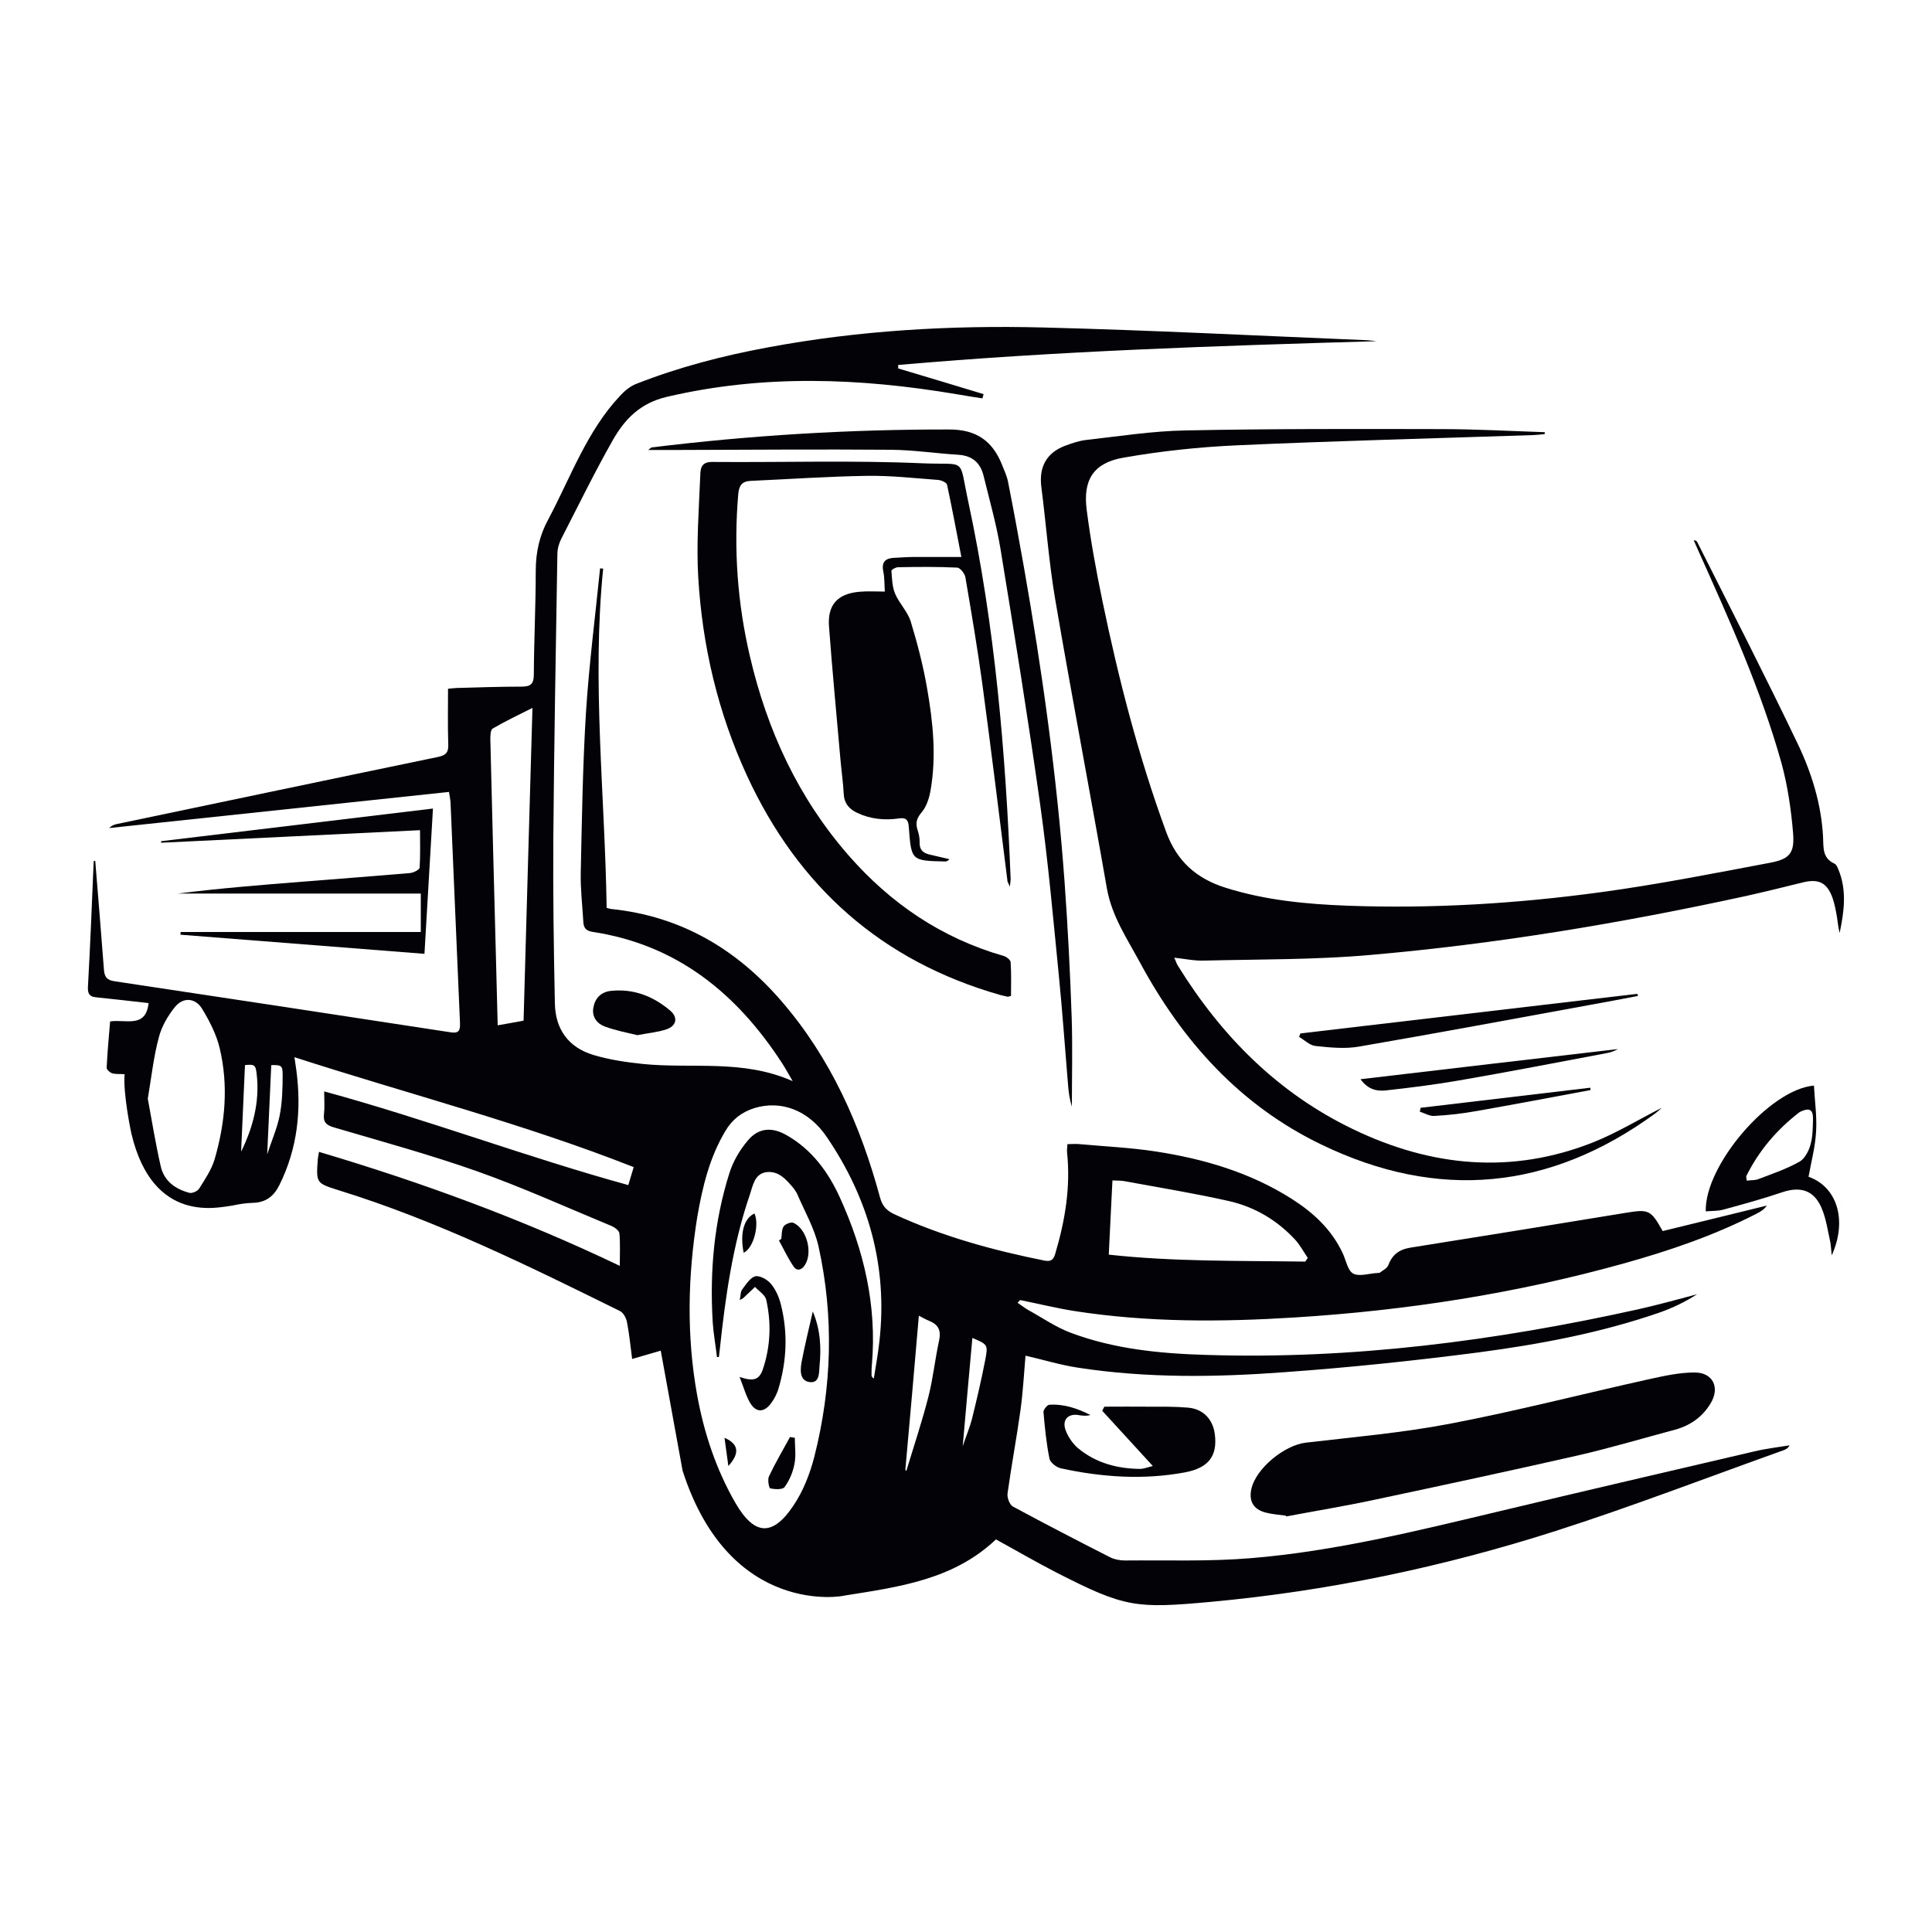 <?xml version="1.0" encoding="utf-8"?>
<!-- Generator: Adobe Illustrator 25.3.0, SVG Export Plug-In . SVG Version: 6.00 Build 0)  -->
<svg version="1.1" id="Layer_1" xmlns="http://www.w3.org/2000/svg" xmlns:xlink="http://www.w3.org/1999/xlink" x="0px" y="0px"
	 viewBox="0 0 100 100" style="enable-background:new 0 0 100 100;" xml:space="preserve">
<style type="text/css">
	.st0{fill:#030307;}
	.st1{fill:#231F20;}
	.st2{fill:#FFFFFF;}
</style>
<g>
	<path class="st0" d="M7.65,56.87c0.21,1.13,0.4,2.32,0.67,3.5c0.17,0.76,0.76,1.18,1.48,1.37c0.14,0.04,0.42-0.08,0.51-0.22
		c0.3-0.48,0.64-0.98,0.8-1.52c0.55-1.89,0.72-3.82,0.26-5.75c-0.17-0.71-0.52-1.39-0.9-2.02c-0.35-0.59-1-0.64-1.43-0.09
		c-0.36,0.45-0.68,1-0.82,1.56C7.95,54.7,7.84,55.74,7.65,56.87 M13.28,55.55c-0.05-0.44-0.13-0.47-0.6-0.42
		c-0.07,1.55-0.14,3.1-0.2,4.48C13.05,58.45,13.47,57.07,13.28,55.55 M14.47,57.77c0.14-0.7,0.16-1.44,0.16-2.16
		c0-0.47-0.09-0.49-0.59-0.48c-0.07,1.55-0.14,3.06-0.21,4.62C14.04,59.09,14.33,58.44,14.47,57.77 M25.38,38.26
		c0.09,3.77,0.19,7.53,0.29,11.3c0.03,1.15,0.06,2.3,0.09,3.51c0.5-0.09,0.92-0.16,1.34-0.24c0.15-5.37,0.3-10.71,0.46-16.19
		c-0.73,0.37-1.41,0.69-2.06,1.07C25.39,37.77,25.38,38.07,25.38,38.26 M36.08,72.19c0.36,1.98,0.98,3.86,1.99,5.61
		c0.97,1.67,1.91,1.75,2.99,0.14c0.51-0.75,0.86-1.65,1.09-2.54c0.91-3.6,1.02-7.24,0.22-10.87c-0.21-0.96-0.74-1.86-1.13-2.78
		l-0.15-0.23c-0.38-0.45-0.78-0.93-1.42-0.85c-0.61,0.08-0.7,0.69-0.85,1.14c-0.89,2.59-1.27,5.29-1.56,8
		c-0.02,0.15-0.03,0.29-0.05,0.43h-0.1c-0.07-0.6-0.18-1.2-0.22-1.8c-0.16-2.63,0.07-5.22,0.87-7.74c0.19-0.6,0.54-1.19,0.95-1.67
		c0.55-0.66,1.25-0.71,2.01-0.27c1.3,0.74,2.15,1.9,2.75,3.22c1.25,2.74,1.92,5.6,1.66,8.64c-0.02,0.19-0.02,0.37-0.02,0.56
		c0,0.05,0.02,0.11,0.12,0.17c0.1-0.65,0.22-1.29,0.29-1.94c0.43-3.86-0.56-7.37-2.72-10.55c-0.95-1.41-2.39-1.93-3.77-1.5
		c-0.65,0.21-1.14,0.59-1.49,1.19c-0.82,1.37-1.18,2.89-1.45,4.44C35.6,66.06,35.53,69.12,36.08,72.19 M46.91,76.14
		c0.39-1.29,0.82-2.57,1.15-3.87c0.24-0.95,0.34-1.94,0.55-2.9c0.11-0.52-0.05-0.81-0.51-1c-0.22-0.09-0.42-0.21-0.54-0.27
		c-0.23,2.68-0.46,5.33-0.7,7.98L46.91,76.14z M50.3,73.48c0.25-1.01,0.49-2.03,0.69-3.06c0.16-0.82,0.14-0.83-0.66-1.17
		c-0.17,1.85-0.33,3.68-0.5,5.61C50,74.35,50.18,73.92,50.3,73.48 M67.56,65.3l0.13-0.19c-0.21-0.31-0.39-0.65-0.64-0.93
		c-0.95-1.03-2.12-1.72-3.47-2.02c-1.78-0.4-3.57-0.69-5.36-1.02c-0.2-0.04-0.4-0.03-0.64-0.04c-0.06,1.27-0.13,2.51-0.19,3.84
		C60.75,65.31,64.16,65.25,67.56,65.3 M4.85,44.57l0.08-0.01c0.15,1.88,0.31,3.75,0.45,5.63c0.03,0.39,0.16,0.54,0.55,0.6
		c5.79,0.87,11.59,1.75,17.38,2.64c0.43,0.07,0.51-0.08,0.5-0.46c-0.17-3.8-0.32-7.61-0.49-11.42c-0.01-0.18-0.05-0.35-0.08-0.56
		c-5.9,0.63-11.75,1.25-17.59,1.87c0.11-0.11,0.23-0.17,0.36-0.2c5.55-1.16,11.1-2.33,16.66-3.48c0.47-0.1,0.55-0.28,0.53-0.71
		c-0.03-0.93-0.01-1.85-0.01-2.82c0.11-0.01,0.28-0.03,0.44-0.04c1.12-0.03,2.23-0.07,3.35-0.07c0.46,0,0.65-0.11,0.65-0.62
		c0.01-1.79,0.1-3.58,0.1-5.37c0-0.96,0.19-1.83,0.65-2.67c1.16-2.18,1.99-4.56,3.72-6.4c0.23-0.25,0.52-0.49,0.83-0.61
		c2.21-0.87,4.49-1.46,6.82-1.89c4.71-0.88,9.46-1.15,14.23-1.03c5.6,0.14,11.19,0.43,16.79,0.66c0.16,0.01,0.32,0.03,0.48,0.05
		c-8.27,0.24-16.53,0.51-24.76,1.23v0.18c1.47,0.44,2.95,0.88,4.42,1.33l-0.06,0.22c-0.45-0.07-0.91-0.14-1.36-0.22
		c-5-0.84-9.97-1.03-14.97,0.14c-1.38,0.32-2.18,1.15-2.8,2.24c-0.95,1.67-1.79,3.4-2.67,5.11c-0.12,0.24-0.2,0.52-0.2,0.79
		c-0.08,4.89-0.17,9.78-0.21,14.67c-0.02,2.86,0.02,5.71,0.08,8.57c0.02,1.35,0.7,2.29,1.98,2.68c0.83,0.25,1.7,0.38,2.57,0.47
		c2.55,0.26,5.17-0.26,7.76,0.89c-0.23-0.39-0.38-0.67-0.55-0.93c-2.35-3.62-5.45-6.14-9.83-6.8c-0.38-0.06-0.45-0.27-0.46-0.56
		c-0.05-0.84-0.15-1.68-0.13-2.52c0.06-2.76,0.1-5.53,0.27-8.28c0.16-2.49,0.48-4.97,0.73-7.45l0.16,0.01
		c-0.59,5.86,0.09,11.7,0.18,17.56c0.1,0.03,0.17,0.05,0.24,0.06c3.6,0.37,6.48,2.07,8.81,4.77c2.55,2.95,4.09,6.43,5.1,10.16
		c0.11,0.42,0.32,0.66,0.7,0.85c2.5,1.16,5.13,1.88,7.82,2.42c0.32,0.06,0.46-0.04,0.55-0.36c0.51-1.72,0.8-3.45,0.61-5.25
		c-0.01-0.12,0.01-0.25,0.02-0.42c0.23,0,0.44-0.02,0.63,0c1.31,0.12,2.64,0.18,3.94,0.38c2.48,0.38,4.87,1.08,7.02,2.44
		c1.12,0.71,2.07,1.58,2.65,2.81c0.18,0.37,0.26,0.91,0.55,1.07c0.32,0.17,0.83-0.01,1.26-0.03l0.11-0.01
		c0.15-0.12,0.37-0.22,0.44-0.38c0.21-0.55,0.55-0.82,1.14-0.92c3.71-0.59,7.42-1.19,11.13-1.8c1.22-0.2,1.32-0.17,1.94,0.94
		c1.78-0.43,3.59-0.88,5.39-1.32c-0.15,0.22-0.34,0.32-0.53,0.42c-2.2,1.13-4.52,1.92-6.89,2.58c-5.56,1.55-11.23,2.43-16.99,2.79
		c-3.81,0.24-7.63,0.26-11.42-0.33c-0.95-0.15-1.88-0.38-2.82-0.57l-0.13,0.14c0.18,0.12,0.35,0.26,0.54,0.37
		c0.73,0.4,1.43,0.89,2.2,1.18c2.26,0.85,4.64,1.08,7.02,1.15c7.56,0.24,15-0.73,22.36-2.36c1.02-0.23,2.04-0.51,3.05-0.78
		c-0.62,0.4-1.27,0.71-1.95,0.95c-3.04,1.05-6.19,1.64-9.36,2.06c-3.32,0.43-6.65,0.78-9.99,1.02c-3.58,0.27-7.18,0.32-10.75-0.23
		c-0.92-0.14-1.82-0.42-2.71-0.62c-0.08,0.93-0.13,1.88-0.26,2.82c-0.2,1.44-0.47,2.87-0.67,4.31c-0.03,0.22,0.11,0.59,0.28,0.68
		c1.67,0.9,3.35,1.77,5.04,2.63c0.22,0.11,0.51,0.16,0.76,0.16c2.17-0.02,4.36,0.06,6.52-0.12c4.37-0.36,8.62-1.42,12.87-2.43
		c4.39-1.05,8.79-2.07,13.2-3.1c0.59-0.14,1.2-0.21,1.81-0.31c-0.09,0.16-0.21,0.22-0.33,0.26c-3.92,1.4-7.81,2.9-11.77,4.17
		c-5.81,1.86-11.76,3.11-17.84,3.67c-3.91,0.36-4.47,0.29-7.98-1.5c-1.09-0.56-2.15-1.18-3.16-1.73c-2.2,2.08-4.96,2.45-7.86,2.91
		c0.02,0.02-5.91,1.16-8.36-6.47c-0.38-2.09-0.75-4.13-1.13-6.21c-0.45,0.13-0.92,0.27-1.48,0.43c-0.09-0.68-0.15-1.31-0.27-1.92
		c-0.04-0.2-0.18-0.47-0.36-0.56c-4.74-2.34-9.48-4.68-14.55-6.25c-1.18-0.37-1.18-0.37-1.09-1.62c0.01-0.09,0.03-0.18,0.06-0.37
		c5.32,1.58,10.49,3.47,15.57,5.9c0-0.62,0.03-1.15-0.02-1.68c-0.01-0.14-0.24-0.31-0.4-0.38c-2.32-0.96-4.61-2-6.98-2.84
		c-2.44-0.86-4.93-1.54-7.41-2.27c-0.4-0.12-0.55-0.28-0.5-0.7c0.04-0.33,0.01-0.66,0.01-1.16c5.35,1.46,10.44,3.39,15.74,4.85
		c0.1-0.34,0.18-0.61,0.28-0.93c-5.73-2.26-11.65-3.78-17.56-5.69c0.04,0.27,0.07,0.47,0.1,0.68c0.27,2.07,0.06,4.05-0.88,5.94
		c-0.3,0.6-0.71,0.9-1.38,0.92c-0.35,0.01-0.69,0.06-1.05,0.14c-0.7,0.08-4.11,1.01-5.23-3.73c-0.01-0.03-0.44-2.07-0.35-3.07
		c-0.25-0.02-0.46,0.01-0.65-0.05c-0.12-0.04-0.29-0.2-0.28-0.29c0.04-0.79,0.11-1.59,0.18-2.39c0.78-0.13,1.85,0.38,1.99-0.95
		c-0.91-0.1-1.81-0.21-2.72-0.3c-0.33-0.03-0.43-0.18-0.42-0.51C4.67,48.93,4.76,46.75,4.85,44.57"/>
	<path class="st0" d="M79.96,22.37c-1.8-0.06-3.59-0.16-5.39-0.16c-4.41-0.01-8.82-0.02-13.23,0.07c-1.7,0.03-3.41,0.3-5.1,0.49
		c-0.38,0.04-0.76,0.17-1.13,0.31c-0.96,0.37-1.34,1.11-1.21,2.13c0.25,1.94,0.39,3.9,0.72,5.83c0.85,4.98,1.8,9.95,2.67,14.93
		c0.25,1.44,1.04,2.6,1.71,3.84c2.2,4.08,5.18,7.4,9.39,9.43c6.04,2.92,11.82,2.37,17.26-1.59c0.12-0.09,0.23-0.19,0.34-0.29v-0.01
		c-1.14,0.58-2.29,1.28-3.51,1.77c-4.23,1.68-8.39,1.28-12.44-0.67c-3.89-1.87-6.81-4.81-9.07-8.46c-0.07-0.1-0.1-0.23-0.19-0.42
		c0.56,0.06,1.06,0.17,1.55,0.15c2.86-0.07,5.74-0.04,8.58-0.29c6.55-0.57,13.02-1.65,19.45-3.05c0.98-0.22,1.96-0.46,2.93-0.7
		c0.85-0.22,1.3,0.01,1.58,0.85c0.09,0.28,0.15,0.58,0.2,0.87c0.05,0.29,0.07,0.59,0.15,0.89c0.23-1.11,0.39-2.22-0.08-3.32
		c-0.04-0.1-0.1-0.23-0.19-0.27c-0.64-0.29-0.56-0.84-0.59-1.4c-0.09-1.68-0.59-3.29-1.3-4.78c-1.68-3.51-3.46-6.98-5.21-10.46
		c-0.02-0.05-0.07-0.09-0.18-0.1c0.07,0.17,0.14,0.34,0.22,0.51c1.62,3.61,3.25,7.21,4.32,11.03c0.32,1.18,0.5,2.41,0.6,3.63
		c0.08,1.01-0.17,1.33-1.16,1.52c-2.92,0.55-5.84,1.13-8.79,1.53c-4.34,0.59-8.7,0.86-13.09,0.7c-2.14-0.08-4.27-0.28-6.33-0.93
		c-1.5-0.47-2.52-1.36-3.08-2.89c-1.43-3.9-2.46-7.9-3.3-11.96c-0.32-1.55-0.61-3.12-0.81-4.69c-0.21-1.56,0.34-2.45,1.89-2.72
		c1.93-0.34,3.9-0.55,5.87-0.64c5.11-0.23,10.23-0.36,15.34-0.53c0.2-0.01,0.4-0.03,0.6-0.05L79.96,22.37z"/>
	<path class="st0" d="M49.76,28.83c-0.9,0-1.72,0-2.53,0c-0.3,0-0.59,0.03-0.89,0.04c-0.48,0.01-0.73,0.18-0.62,0.72
		c0.07,0.32,0.05,0.66,0.08,1.03c-0.47,0-0.9-0.03-1.32,0.01c-1.13,0.1-1.66,0.68-1.57,1.81c0.17,2.29,0.39,4.57,0.59,6.86
		c0.05,0.59,0.14,1.19,0.17,1.78c0.02,0.49,0.27,0.79,0.69,0.99c0.7,0.33,1.43,0.4,2.18,0.29c0.39-0.06,0.48,0.12,0.5,0.46
		c0.13,1.73,0.13,1.73,1.87,1.77c0.07,0,0.14-0.01,0.23-0.12c-0.34-0.08-0.69-0.16-1.03-0.24c-0.32-0.08-0.52-0.23-0.51-0.62
		c0.01-0.22-0.04-0.45-0.11-0.66c-0.11-0.35-0.05-0.59,0.21-0.9c0.25-0.29,0.39-0.72,0.46-1.11c0.32-1.79,0.13-3.58-0.18-5.35
		c-0.2-1.15-0.5-2.3-0.84-3.42c-0.16-0.51-0.59-0.93-0.81-1.44c-0.15-0.36-0.16-0.78-0.19-1.18c-0.01-0.06,0.22-0.19,0.34-0.19
		c1.02-0.02,2.04-0.03,3.07,0.02c0.15,0.01,0.39,0.31,0.42,0.51c0.31,1.82,0.62,3.64,0.87,5.47c0.46,3.42,0.88,6.85,1.31,10.27
		l0.12,0.26c0.01-0.13,0.04-0.27,0.04-0.41c-0.26-6.55-0.81-13.08-2.19-19.5c-0.51-2.36-0.04-1.9-2.37-2
		c-3.62-0.16-7.25-0.04-10.88-0.07c-0.66-0.01-0.61,0.45-0.63,0.82c-0.07,1.71-0.2,3.43-0.1,5.14c0.21,3.57,1.02,7.01,2.52,10.27
		c2.66,5.77,6.98,9.61,13.11,11.36c0.13,0.03,0.25,0.06,0.38,0.09c0.03,0.01,0.07-0.02,0.18-0.04c0-0.57,0.02-1.16-0.02-1.75
		c-0.01-0.12-0.22-0.28-0.36-0.32c-3.21-0.92-5.86-2.72-8.04-5.22c-2.59-2.97-4.2-6.45-5.09-10.27c-0.65-2.76-0.85-5.56-0.61-8.4
		c0.04-0.45,0.18-0.68,0.65-0.7c2.01-0.09,4.01-0.23,6.01-0.26c1.23-0.02,2.45,0.12,3.68,0.21c0.17,0.01,0.45,0.14,0.47,0.25
		C49.28,26.31,49.51,27.53,49.76,28.83"/>
	<path class="st0" d="M66.58,78.49c1.53-0.29,3.07-0.54,4.6-0.87c3.49-0.74,6.98-1.49,10.46-2.28c1.7-0.39,3.38-0.89,5.06-1.34
		c0.78-0.21,1.42-0.66,1.84-1.36c0.5-0.82,0.12-1.61-0.84-1.6c-0.79,0-1.58,0.18-2.36,0.35c-3.43,0.76-6.83,1.64-10.28,2.3
		c-2.46,0.47-4.97,0.69-7.46,0.98c-1.1,0.12-2.59,1.32-2.83,2.4c-0.14,0.63,0.11,1.06,0.74,1.22c0.34,0.09,0.69,0.11,1.04,0.16
		L66.58,78.49z"/>
	<path class="st0" d="M33.55,23.29c0.58,0,1.08,0,1.58,0c3.66-0.01,7.33-0.04,10.99-0.01c1.17,0.01,2.33,0.19,3.5,0.26
		c0.72,0.05,1.13,0.43,1.29,1.09c0.31,1.27,0.67,2.53,0.88,3.81c0.72,4.4,1.43,8.8,2.05,13.21c0.41,2.92,0.67,5.86,0.96,8.79
		c0.19,1.89,0.32,3.79,0.48,5.69c0.03,0.39,0.08,0.77,0.2,1.15c0-1.54,0.04-3.08-0.01-4.62c-0.08-2.35-0.2-4.69-0.37-7.04
		c-0.4-5.48-1.16-10.91-2.11-16.31c-0.26-1.47-0.53-2.93-0.82-4.4c-0.06-0.29-0.19-0.56-0.3-0.84c-0.49-1.24-1.33-1.84-2.73-1.84
		c-5.16-0.01-10.3,0.3-15.42,0.93C33.69,23.18,33.66,23.21,33.55,23.29"/>
	<path class="st0" d="M8.34,43.62c4.42-0.21,8.84-0.43,13.4-0.65c0,0.69,0.02,1.31-0.02,1.94c-0.01,0.11-0.32,0.26-0.5,0.28
		c-1.87,0.16-3.75,0.3-5.62,0.45c-2.13,0.17-4.26,0.34-6.39,0.61h12.57v1.99H9.35l-0.01,0.14c4.19,0.33,8.38,0.66,12.63,0.99
		c0.15-2.5,0.29-4.97,0.44-7.52c-4.75,0.57-9.41,1.13-14.07,1.69V43.62z"/>
	<path class="st0" d="M57.05,73.02c0.84,0.92,1.68,1.83,2.62,2.86c-0.32,0.08-0.49,0.15-0.65,0.15c-1.18-0.01-2.29-0.3-3.22-1.07
		c-0.28-0.24-0.52-0.59-0.65-0.95c-0.19-0.54,0.16-0.87,0.71-0.76c0.19,0.03,0.37,0.05,0.58-0.01c-0.67-0.34-1.37-0.58-2.13-0.53
		c-0.11,0.01-0.31,0.26-0.3,0.38c0.07,0.81,0.15,1.62,0.31,2.41c0.04,0.2,0.36,0.45,0.59,0.5c2.12,0.46,4.27,0.61,6.42,0.21
		c1.23-0.23,1.69-0.85,1.55-1.97c-0.1-0.78-0.6-1.31-1.38-1.38c-0.67-0.06-1.34-0.05-2.01-0.05c-0.78-0.01-1.56,0-2.33,0
		L57.05,73.02z"/>
	<path class="st0" d="M90.41,61.11c-0.01-0.13-0.04-0.19-0.02-0.24c0.65-1.31,1.57-2.39,2.72-3.28l0.1-0.06
		c0.45-0.2,0.64-0.1,0.63,0.39c-0.01,0.45-0.01,0.91-0.13,1.33c-0.09,0.33-0.3,0.73-0.57,0.88c-0.66,0.37-1.39,0.62-2.1,0.89
		C90.86,61.1,90.63,61.08,90.41,61.11 M94.81,64.98c0.83-1.84,0.26-3.56-1.2-4.07c0.14-0.79,0.35-1.56,0.39-2.34
		c0.05-0.79-0.07-1.58-0.11-2.38c-2.3,0.19-5.67,4.14-5.6,6.51c0.31-0.03,0.62-0.01,0.91-0.09c1.02-0.28,2.05-0.56,3.05-0.9
		c0.95-0.32,1.65-0.1,2.04,0.83c0.23,0.54,0.31,1.14,0.44,1.72C94.77,64.45,94.77,64.63,94.81,64.98"/>
	<path class="st0" d="M84.75,51.44c-5.81,0.68-11.63,1.37-17.44,2.05l-0.07,0.18c0.28,0.16,0.55,0.44,0.85,0.47
		c0.75,0.08,1.53,0.16,2.26,0.03c4-0.69,7.98-1.43,11.97-2.16c0.82-0.15,1.64-0.3,2.46-0.46L84.75,51.44z"/>
	<path class="st0" d="M32.99,53.58c0.56-0.11,1.05-0.15,1.5-0.3c0.53-0.18,0.62-0.62,0.19-0.98c-0.89-0.75-1.91-1.14-3.08-1.01
		c-0.49,0.06-0.8,0.37-0.89,0.87c-0.08,0.48,0.19,0.82,0.59,0.97C31.86,53.34,32.46,53.45,32.99,53.58"/>
	<path class="st0" d="M70.42,55.86c0.39,0.54,0.85,0.63,1.31,0.58c1.27-0.14,2.55-0.3,3.81-0.52c2.54-0.44,5.08-0.93,7.62-1.41
		c0.2-0.04,0.39-0.1,0.58-0.21C79.34,54.81,74.94,55.33,70.42,55.86"/>
	<path class="st0" d="M82.31,56.3c-2.93,0.35-5.85,0.69-8.78,1.04l-0.04,0.2c0.25,0.08,0.51,0.24,0.76,0.22
		c0.72-0.04,1.44-0.12,2.16-0.25c1.98-0.35,3.95-0.72,5.92-1.09L82.31,56.3z"/>
	<path class="st0" d="M38.28,71.27c0.21,0.52,0.32,0.96,0.54,1.33c0.29,0.51,0.71,0.53,1.07,0.06c0.19-0.25,0.34-0.54,0.42-0.84
		c0.41-1.4,0.47-2.83,0.12-4.25c-0.09-0.39-0.26-0.79-0.51-1.1c-0.18-0.23-0.59-0.46-0.82-0.41c-0.27,0.06-0.49,0.43-0.69,0.69
		c-0.09,0.12-0.07,0.31-0.12,0.54c0.11-0.06,0.16-0.08,0.19-0.11c0.2-0.19,0.4-0.38,0.6-0.57c0.2,0.22,0.53,0.42,0.58,0.67
		c0.27,1.2,0.22,2.41-0.17,3.58C39.3,71.42,39.01,71.52,38.28,71.27"/>
	<path class="st0" d="M40.32,64.21c0.25,0.45,0.47,0.93,0.76,1.35c0.16,0.24,0.41,0.19,0.58-0.08c0.42-0.65,0.1-1.88-0.6-2.19
		c-0.12-0.05-0.42,0.07-0.5,0.19c-0.11,0.17-0.09,0.43-0.12,0.64L40.32,64.21z"/>
	<path class="st0" d="M42.07,67.88c-0.21,0.93-0.42,1.77-0.58,2.62c-0.07,0.39-0.11,0.94,0.38,1.03c0.56,0.1,0.52-0.47,0.55-0.84
		C42.51,69.76,42.47,68.83,42.07,67.88"/>
	<path class="st0" d="M40.89,74.38c-0.37,0.68-0.76,1.34-1.09,2.04c-0.08,0.17,0,0.6,0.07,0.62c0.24,0.05,0.64,0.07,0.74-0.07
		c0.25-0.34,0.43-0.77,0.51-1.19c0.09-0.44,0.02-0.9,0.02-1.36L40.89,74.38z"/>
	<path class="st0" d="M38.49,64.84c0.51-0.22,0.83-1.45,0.56-2.03C38.51,63.06,38.29,63.82,38.49,64.84"/>
	<path class="st0" d="M37.5,74.42c0.07,0.53,0.13,0.93,0.2,1.46C38.3,75.22,38.24,74.74,37.5,74.42"/>
</g>
</svg>
